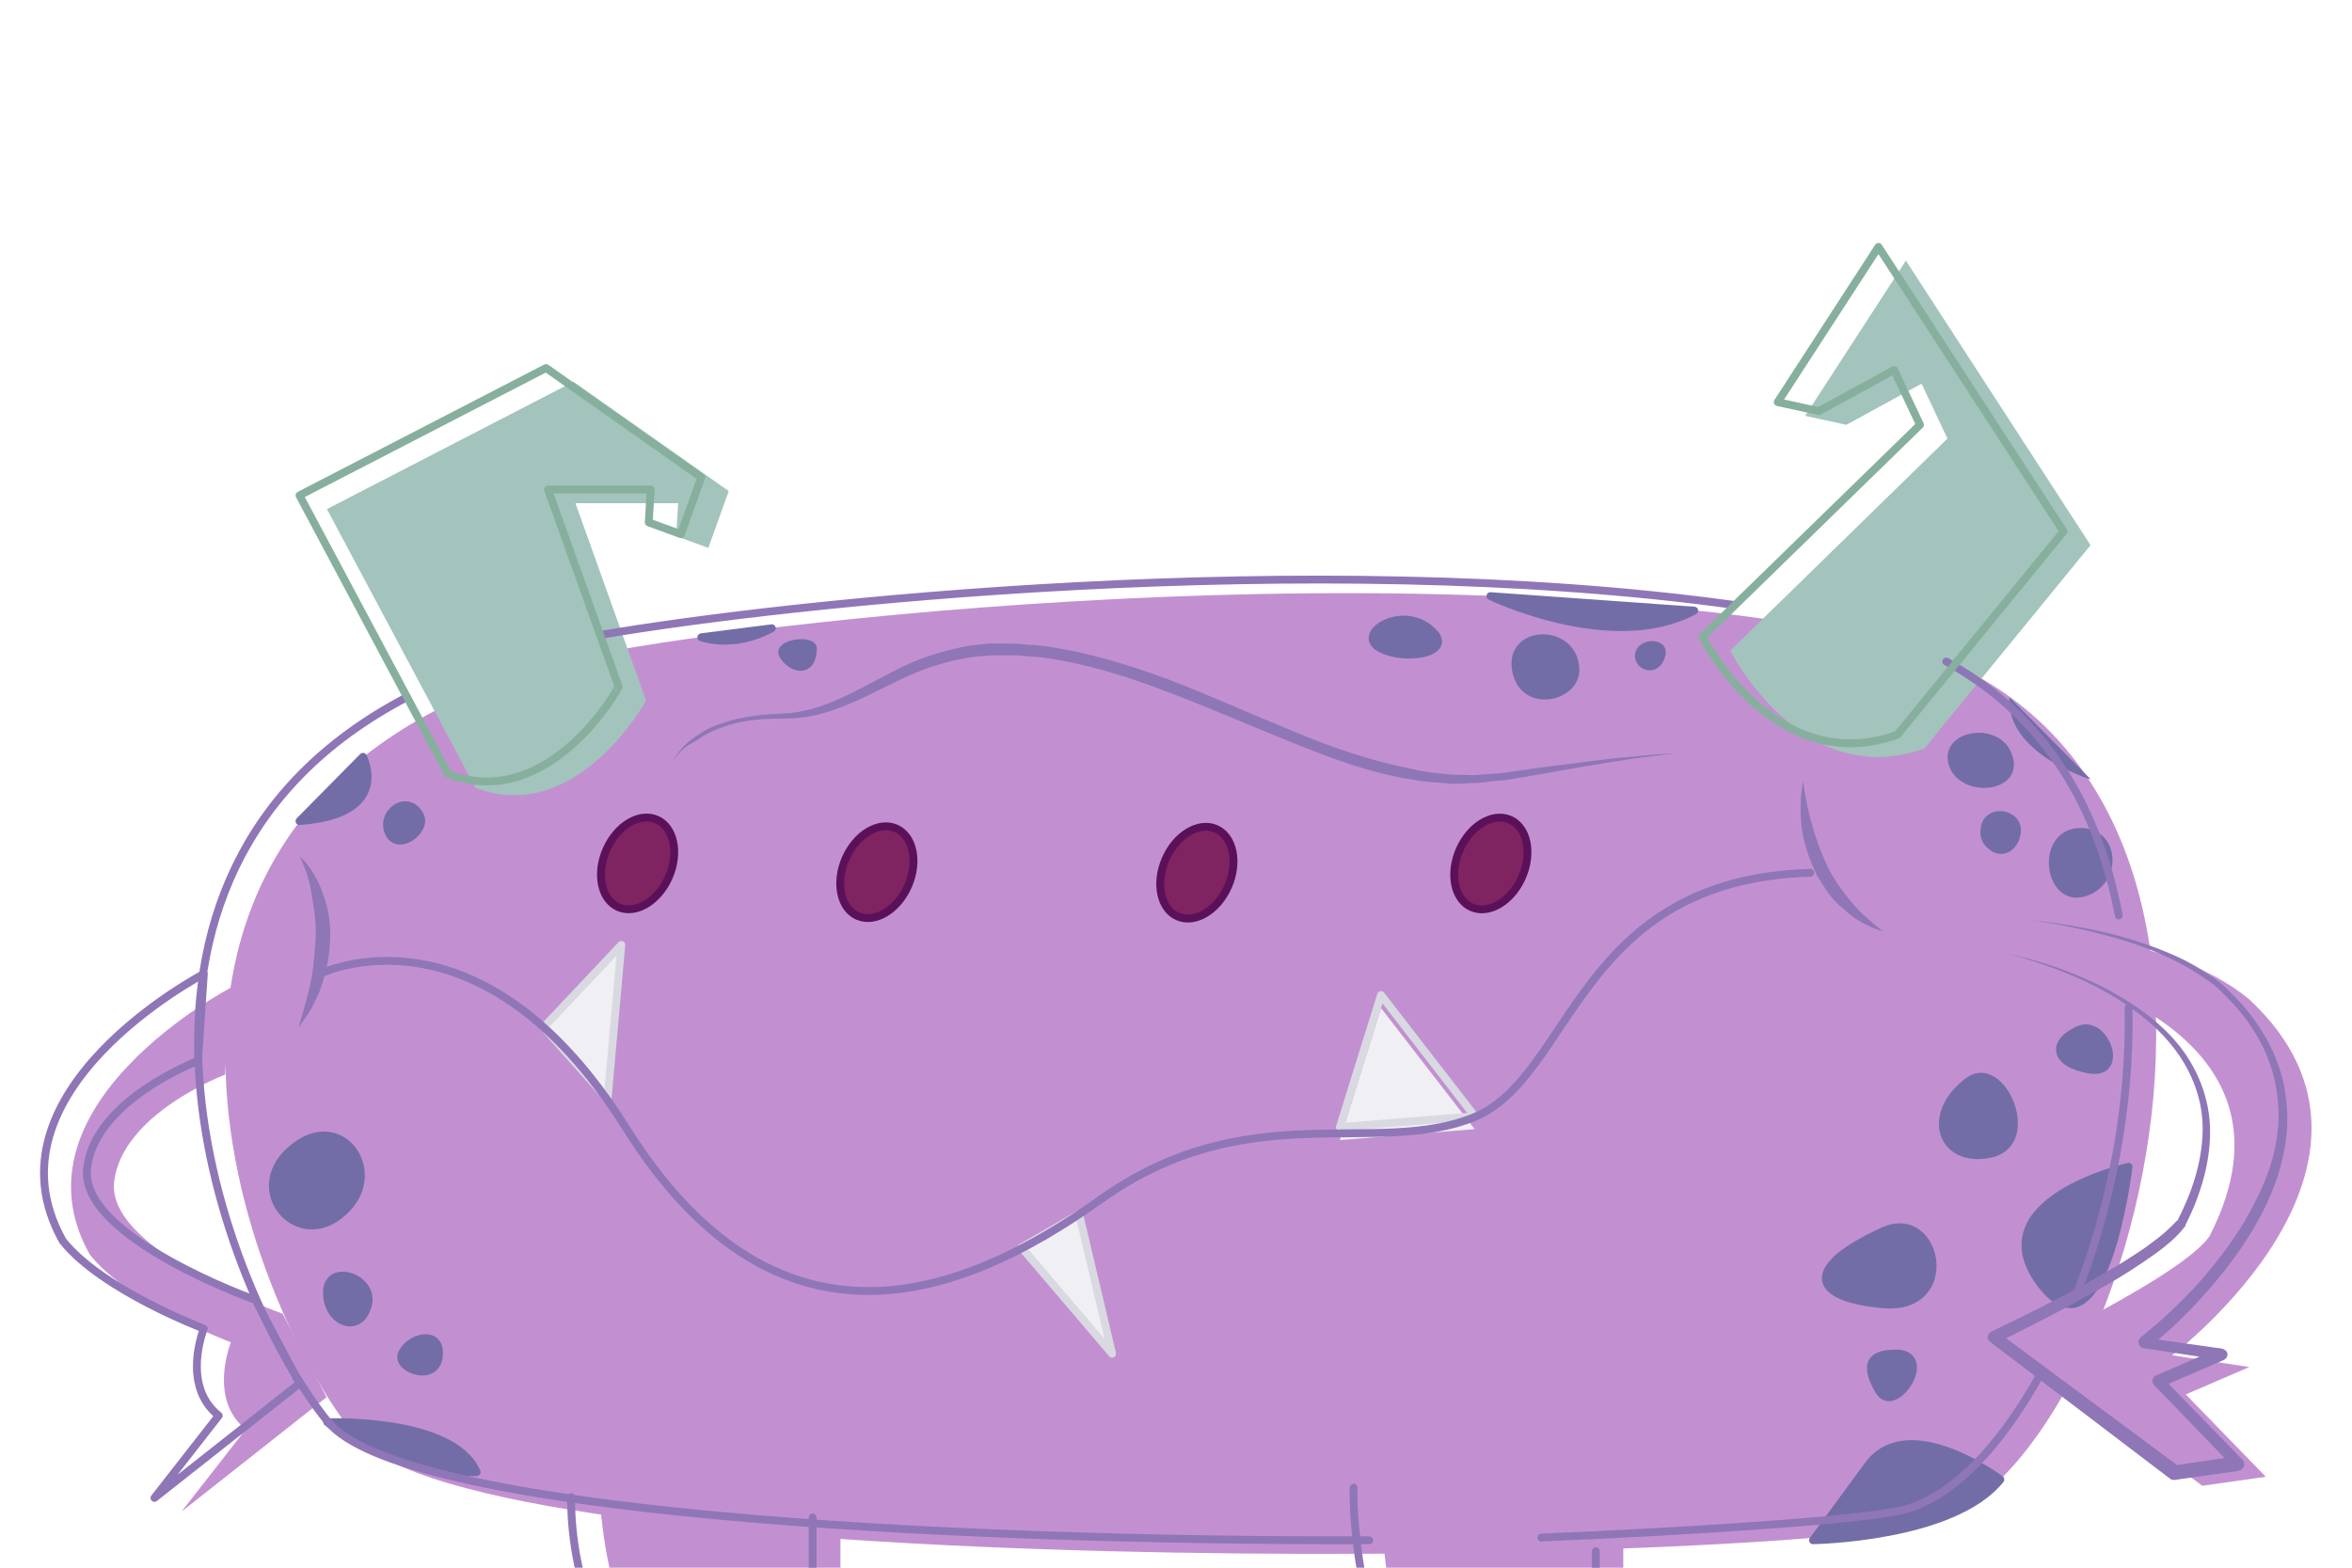 <?xml version="1.0" encoding="utf-8"?>
<!-- Generator: Adobe Illustrator 21.1.0, SVG Export Plug-In . SVG Version: 6.00 Build 0)  -->
<svg version="1.0" id="Layer_3" xmlns="http://www.w3.org/2000/svg" xmlns:xlink="http://www.w3.org/1999/xlink" x="0px" y="0px"
	 viewBox="0 0 600 400" style="enable-background:new 0 0 600 400;" xml:space="preserve">
<style type="text/css">
	.st0{fill:#C290D1;}
	.st1{fill:#A2C4BC;}
	.st2{fill:#F0EFF4;}
	.st3{fill:none;}
	.st4{fill:#736DA7;stroke:#736DA7;stroke-width:2;stroke-linecap:round;stroke-linejoin:round;stroke-miterlimit:10;}
	.st5{fill:#736DA7;}
	.st6{fill:none;stroke:#8F76B7;stroke-width:2;stroke-linecap:round;stroke-linejoin:round;stroke-miterlimit:10;}
	.st7{fill:none;stroke:#87AF9D;stroke-width:2;stroke-linecap:round;stroke-linejoin:round;stroke-miterlimit:10;}
	.st8{fill:#8F76B7;}
	.st9{fill:none;stroke:#D9D9E2;stroke-width:2;stroke-linecap:round;stroke-linejoin:round;stroke-miterlimit:10;}
	.st10{fill:#7F2361;stroke:#5B1159;stroke-width:2;stroke-linecap:round;stroke-linejoin:round;stroke-miterlimit:10;}
</style>
<path class="st0" d="M214.4,483v-92.2l-61.6-16.2c0,0-1.7,64.6,40.7,64.1c0,0-3,37.2-21,44.5h41.9V483z"/>
<path class="st0" d="M145.7,168.3c27.8-7.2,203.1-30.2,328.3-6.5s69.8,216,17.5,227s-370.7,15.2-401.1-22.7S14.8,202.2,145.7,168.3z
	"/>
<path class="st1" d="M490.9,191l42.4-51.9l-47.1-72.6l-25.7,39.6l10.5,2.3l19.2-10.5l6.6,14L441.4,166
	C441.4,166,459.5,202.2,490.9,191z"/>
<path class="st1" d="M121.3,201l-37.9-71.1l62.9-32.5l39.6,27.9l-5.2,14.5l-8.2-3l0.5-8.4h-26.2l18,50.3
	C164.9,178.8,147.1,210.9,121.3,201z"/>
<path class="st0" d="M58.9,252c0,0-57.4,29.9-36,68.1c10,12.6,36,22.4,36,22.4s-5.9,14.5,3.8,22.2l-16.4,21l37-29.2l-11.2-21.3
	c0,0-44.7-15.9-43-33.4s28.3-27.6,28.3-27.6L58.9,252z"/>
<path class="st0" d="M519.4,246.9c0,0,72.1,14.5,44.2,68.6c-7,10-47.7,29.2-47.7,29.2l45.9,34.4l16.2-2.3l-20.4-21l16.2-7l-19.7-3
	c0,0,64.6-48.9,19.7-90.8c-21.1-17.5-61.1-18-61.1-18L519.4,246.9z"/>
<path class="st0" d="M414.1,491.7V390.8l-61.6-7.5c0,0-1.7,64.6,40.7,64.1c0,0-3,37.2-21,44.5h41.9V491.7z"/>
<polygon class="st2" points="376.2,288.1 352.3,257.2 341.8,290.9 "/>
<polygon class="st2" points="260.3,318.3 283.3,345.4 274.8,309.8 "/>
<polygon class="st2" points="155,280.4 158.5,241 138.7,261.9 "/>
<path class="st3" d="M211.6,440.7"/>
<path class="st4" d="M543,297.7c0,0-38.4,8.6-22.4,29.9C536.9,348.9,543,297.7,543,297.7"/>
<path class="st4" d="M480.5,314.1c14-6.3,19.2,20.3,0,18.7C461.3,331.1,460.4,323.2,480.5,314.1z"/>
<path class="st4" d="M502.1,275.9c8.6-6.5,18.2,15.9,5.6,18.5C495.3,297,490.8,284.4,502.1,275.9z"/>
<path class="st4" d="M510.3,377.5c0,0-23.4-17.6-33.7-3.7c-10.3,14-14.1,19.2-14.1,19.2S498.3,392.5,510.3,377.5z"/>
<path class="st4" d="M121.6,375.6c-6.1-14-38.1-12.7-38.1-12.7S103.3,376.5,121.6,375.6"/>
<path class="st4" d="M482.4,345.4c12.4-1.2,1,16.6-3.1,9.4C475.1,347.6,478,345.7,482.4,345.4z"/>
<path class="st4" d="M506.3,211.3c0.7-5.2,8.9-4,8.2,1.2c-0.5,3.7-3.8,5.8-6.6,3.3C506.3,214.6,506,212.8,506.3,211.3z"/>
<path class="st5" d="M533.4,198.9c0,0-21.7-6.5-20.8-21L533.4,198.9z"/>
<path class="st4" d="M530.2,262.8c6.8-3.1,12.2,11.7,2.8,10.1C523.8,271.3,523.3,265.9,530.2,262.8z"/>
<path class="st4" d="M93.9,332.8c1.6-7-10.5-10.8-10.5-3C83.4,337.7,92.1,340.7,93.9,332.8z"/>
<path class="st4" d="M112,345.2c0-5.8-7.3-4.2-9.4,0C100.5,349.4,112,353.4,112,345.2z"/>
<path class="st4" d="M88.8,308c9.1-10-2.4-25.5-14.7-14.5C61.9,304.3,77.1,320.9,88.8,308z"/>
<path class="st4" d="M178.9,162.6c0,0,8,3.1,18-2.3L178.9,162.6z"/>
<path class="st4" d="M352.3,165.5c7,3.5,19.9,0.7,12.2-5.2C357,154.3,345.3,162,352.3,165.5z"/>
<path class="st4" d="M380.2,152.1c0,0,31.1,15,52,3.7L380.2,152.1z"/>
<path class="st4" d="M401.9,170.8c-0.3-10.7-16.9-10.5-15.2,0C388.4,181.2,402.1,178.1,401.9,170.8z"/>
<path class="st4" d="M423.9,166.9c0.7-3.1-5.2-3.1-5.8,0C417.6,170.1,422.8,172,423.9,166.9z"/>
<path class="st4" d="M207.4,165.5c0-2.6-9.8-1.4-7.5,1.9C202.1,170.8,207.2,172,207.4,165.5z"/>
<path class="st4" d="M92.6,193.1c0,0,7.7,14.7-16.2,16.4L92.6,193.1z"/>
<path class="st4" d="M107.1,208c2.1,3.8-5.6,9.6-7.9,4.5C96.8,207.4,104,202.2,107.1,208z"/>
<path class="st4" d="M498.5,195.9c-4-8.4,11-11.2,13.8-3.1C515.4,201,501.8,202.5,498.5,195.9z"/>
<path class="st4" d="M531.8,227.7c-9.1,3-11.7-14.3-1.9-15.4C539.7,211.4,540.7,224.9,531.8,227.7z"/>
<path class="st6" d="M520.8,350.1c-10.5,19.2-23.4,32.7-36.3,35.4c-12.4,2.6-56.8,5.4-91.3,6.8"/>
<path class="st6" d="M543,257.2c0.5,25-4.5,50.6-13.1,72.6"/>
<path class="st6" d="M496.5,168.8c25.5,14,38.9,37.7,44,64.8"/>
<path class="st6" d="M153.2,162c47.8-8.2,180.9-22.5,288.8-7.7"/>
<path class="st6" d="M349.3,393c-107.9,0.3-247.3-7-265.8-30.4c-27.2-33.9-66.7-139.2,20.3-184.7"/>
<path class="st7" d="M484,187.5l42.4-51.9L479.2,63l-25.7,39.6l10.5,2.3l19.2-10.5l6.6,14l-55.5,54.1
	C434.4,162.6,452.5,198.7,484,187.5z"/>
<path class="st7" d="M114.3,197.5l-37.9-71.1l62.9-32.5l39.6,27.9l-5.2,14.5l-8.2-3l0.5-8.4h-26.2l18,50.3
	C158,175.3,140.1,207.4,114.3,197.5z"/>
<path class="st6" d="M52,248.5c0,0-57.4,29.9-36,68.1c10,12.6,36,22.4,36,22.4s-5.9,14.5,3.8,22.2l-16.4,21l37-29.2l-11.2-21.3
	c0,0-44.7-15.9-43-33.4s28.3-27.6,28.3-27.6L52,248.5z"/>
<g>
	<path class="st8" d="M512.4,243.4c8,1.7,15.7,4.4,23,7.9c7.3,3.7,14.3,8.2,19.7,14.5c5.4,6.3,8.7,14.5,8.7,22.9s-2.6,16.6-6.3,23.9
		v0.2c-1.6,2.1-3.3,3.7-5.2,5.2c-1.9,1.6-3.8,2.8-5.8,4.2c-3.8,2.6-8,5.1-12,7.3c-8.2,4.7-16.6,8.9-25,13.1l0.3-2.6l46.1,34.2
		l-1.2-0.3l16.2-2.4l-1,3l-20.3-21l0,0c-0.7-0.7-0.7-1.7,0-2.3c0.2-0.2,0.3-0.2,0.5-0.3l16.2-7l0.3,3.1l-19.7-3
		c-0.9-0.2-1.4-0.9-1.4-1.7c0-0.3,0.3-0.7,0.5-1l0,0c10.3-8.2,19.6-18.2,26.5-29.5c3.3-5.8,6.3-11.7,7.7-18.2l0.5-2.4l0.3-2.4
		c0.3-1.6,0.2-3.3,0.3-4.9c-0.2-3.3-0.5-6.6-1.4-9.8c-1.7-6.3-5.1-12.2-9.4-17.1c-2.3-2.4-4.4-4.9-7.2-6.8c-2.8-1.9-5.6-3.7-8.6-5.1
		c-5.9-3-12.4-5.2-18.9-6.8c-6.5-1.7-13.1-3-19.9-3.7c13.4,1.2,26.9,3.8,39.3,9.4c3.1,1.4,6.1,3.1,8.9,5.1c3,1.9,5.2,4.4,7.7,7
		c4.5,5.1,8.2,11.2,10.1,17.8c1,3.3,1.4,6.8,1.6,10.3c0,1.7,0,3.5-0.2,5.2l-0.3,2.6l-0.5,2.6c-1.4,6.8-4.2,13.1-7.7,19
		c-3.5,5.9-7.7,11.4-12.2,16.4c-4.5,5.1-9.4,9.8-14.8,14.1l-0.7-2.8l19.7,2.8c0.9,0.2,1.6,0.9,1.4,1.7c0,0.5-0.5,1-0.9,1.2l0,0
		l-16.2,7l0.5-2.6l20.4,21c0.7,0.7,0.7,1.7,0,2.4c-0.3,0.3-0.7,0.3-1,0.5l-16.2,2.3l0,0c-0.5,0-0.9,0-1.2-0.3l-45.9-34.9
		c-0.7-0.5-0.9-1.4-0.3-2.1c0.2-0.2,0.3-0.3,0.5-0.5c8.4-4,16.8-8.2,25-12.7c4-2.3,8-4.5,12-7.2c1.9-1.2,3.8-2.6,5.6-4
		s3.5-3,4.9-4.5v0.2c3.7-7.2,6.3-14.8,6.5-22.9c0.2-8-2.8-15.7-7.9-22c-5.1-6.3-11.9-11-19-14.8C528,248.3,520.3,245.5,512.4,243.4z
		"/>
</g>
<path class="st6" d="M145.7,382c0,0-1.7,53.6,40.7,52.9c0,0-3,37.2-21,44.5h41.9v-92.2"/>
<polygon class="st9" points="376.2,284.8 352.3,253.9 341.8,287.6 "/>
<polygon class="st9" points="260.6,318.3 283.7,345.4 275.3,309.8 "/>
<polygon class="st9" points="155,280.4 158.5,241.1 138.7,262.1 "/>
<path class="st6" d="M345.3,379.6c0,0-0.2,5.2,0.7,12.7c1.9,18.9,9.8,51.7,40.2,51.2c0,0-3,37.2-21,44.5h41.9v-92.2"/>
<path class="st6" d="M81.6,248.5c0,0,40.7-20.3,78.1,39.3s83.3,45.2,121,18.3c37.7-26.9,70.4-10.7,95.5-21.1
	c25-10.5,26.2-60.6,85.6-62.3"/>
<path class="st3" d="M204.6,437.2"/>
<g>
	<path class="st8" d="M171.4,195.2c0.9-2.6,2.8-4.9,5.1-6.6c2.3-1.7,4.7-3.1,7.5-4c2.6-0.9,5.4-1.6,8.2-1.9c2.8-0.5,5.8-0.5,8.4-0.7
		c5.4-0.3,10.7-2.3,15.7-4.7c4.9-2.4,9.8-5.2,15-7.7c5.2-2.3,10.8-4,16.4-4.9l4.4-0.5h4.4c1.4,0,2.8,0,4.4,0.2l4.2,0.3
		c11.4,1.4,22.2,4.7,32.8,8.6c10.5,4,20.8,8.7,31.1,12.9c10.3,4.4,20.8,8,31.6,10.1c2.6,0.7,5.4,0.9,8.2,1.2
		c1.4,0.2,2.8,0.2,4.2,0.2c1.4,0,2.8,0.2,4.2,0l4.2-0.3c1.4-0.2,2.8-0.2,4.2-0.5l8.4-1.2c5.6-0.7,11.2-1.4,16.8-2.1
		c5.6-0.5,11.2-1.2,16.8-1.4c-11.2,1.2-22.2,3.1-33.2,5.1l-8.2,1.4c-1.4,0.2-2.8,0.5-4.2,0.5l-4.2,0.5c-1.4,0.2-2.8,0-4.2,0.2
		c-1.4,0-2.8,0.2-4.2,0c-2.8-0.3-5.8-0.3-8.6-0.9c-11.4-1.7-22-5.8-32.3-10c-10.5-4.2-20.6-8.7-31.1-12.6c-10.3-4-21.1-7.3-32-8.7
		l-4-0.3c-1.4-0.2-2.8-0.2-4-0.2h-4.2l-4,0.3c-5.4,0.7-10.7,2.1-15.7,4.2c-5.1,2.1-10,4.9-15.2,7.2c-5.1,2.3-10.7,4.2-16.4,4.4
		c-3,0.2-5.6,0-8.4,0.3c-2.8,0.2-5.4,0.7-8.2,1.6c-2.6,0.9-5.2,1.9-7.5,3.7C174.4,190.5,172.4,192.6,171.4,195.2z"/>
</g>
<g>
	<path class="st8" d="M460,199.4c0.5,3.8,1.2,7.5,2.3,11.2c1,3.7,2.3,7,3.8,10.3c1.6,3.3,3.7,6.3,6.1,9.1c2.3,3,5.2,5.2,8.2,7.7
		c-3.7-1.2-7.3-3-10.1-5.8l-1.2-1c-0.3-0.3-0.7-0.7-1-1c-0.7-0.7-1.4-1.6-1.9-2.3c-1-1.6-2.3-3.3-3.1-5.1c-1.7-3.7-3-7.5-3.5-11.4
		C459.2,207.1,459.2,203.2,460,199.4z"/>
</g>
<g>
	<path class="st8" d="M76.4,218.4c2.8,2.6,4.9,6.3,6.1,10c1.4,3.7,1.9,7.7,1.7,11.7s-0.9,7.9-2.3,11.7c-0.5,1.9-1.6,3.7-2.4,5.4
		c-1,1.7-2.1,3.3-3.3,4.9c0.5-1.9,1-3.7,1.6-5.6l0.7-2.8c0.2-0.9,0.5-1.7,0.7-2.8c0.2-0.9,0.3-1.7,0.5-2.8c0.2-0.9,0.2-1.7,0.3-2.8
		c0.3-1.7,0.3-3.7,0.5-5.4c0.2-3.7-0.2-7.3-0.9-11C79.2,225.6,78.2,222.1,76.4,218.4z"/>
</g>
<ellipse transform="matrix(0.401 -0.916 0.916 0.401 -104.251 280.941)" class="st10" cx="162.6" cy="220.2" rx="12.2" ry="8.7"/>
<ellipse transform="matrix(0.401 -0.916 0.916 0.401 -69.735 338.27)" class="st10" cx="223.7" cy="222.4" rx="12.2" ry="8.7"/>
<ellipse transform="matrix(0.401 -0.916 0.916 0.401 -20.912 413.102)" class="st10" cx="305.3" cy="222.5" rx="12.2" ry="8.7"/>
<ellipse transform="matrix(0.401 -0.916 0.916 0.401 26.152 480.281)" class="st10" cx="380.2" cy="220.2" rx="12.2" ry="8.7"/>
</svg>
